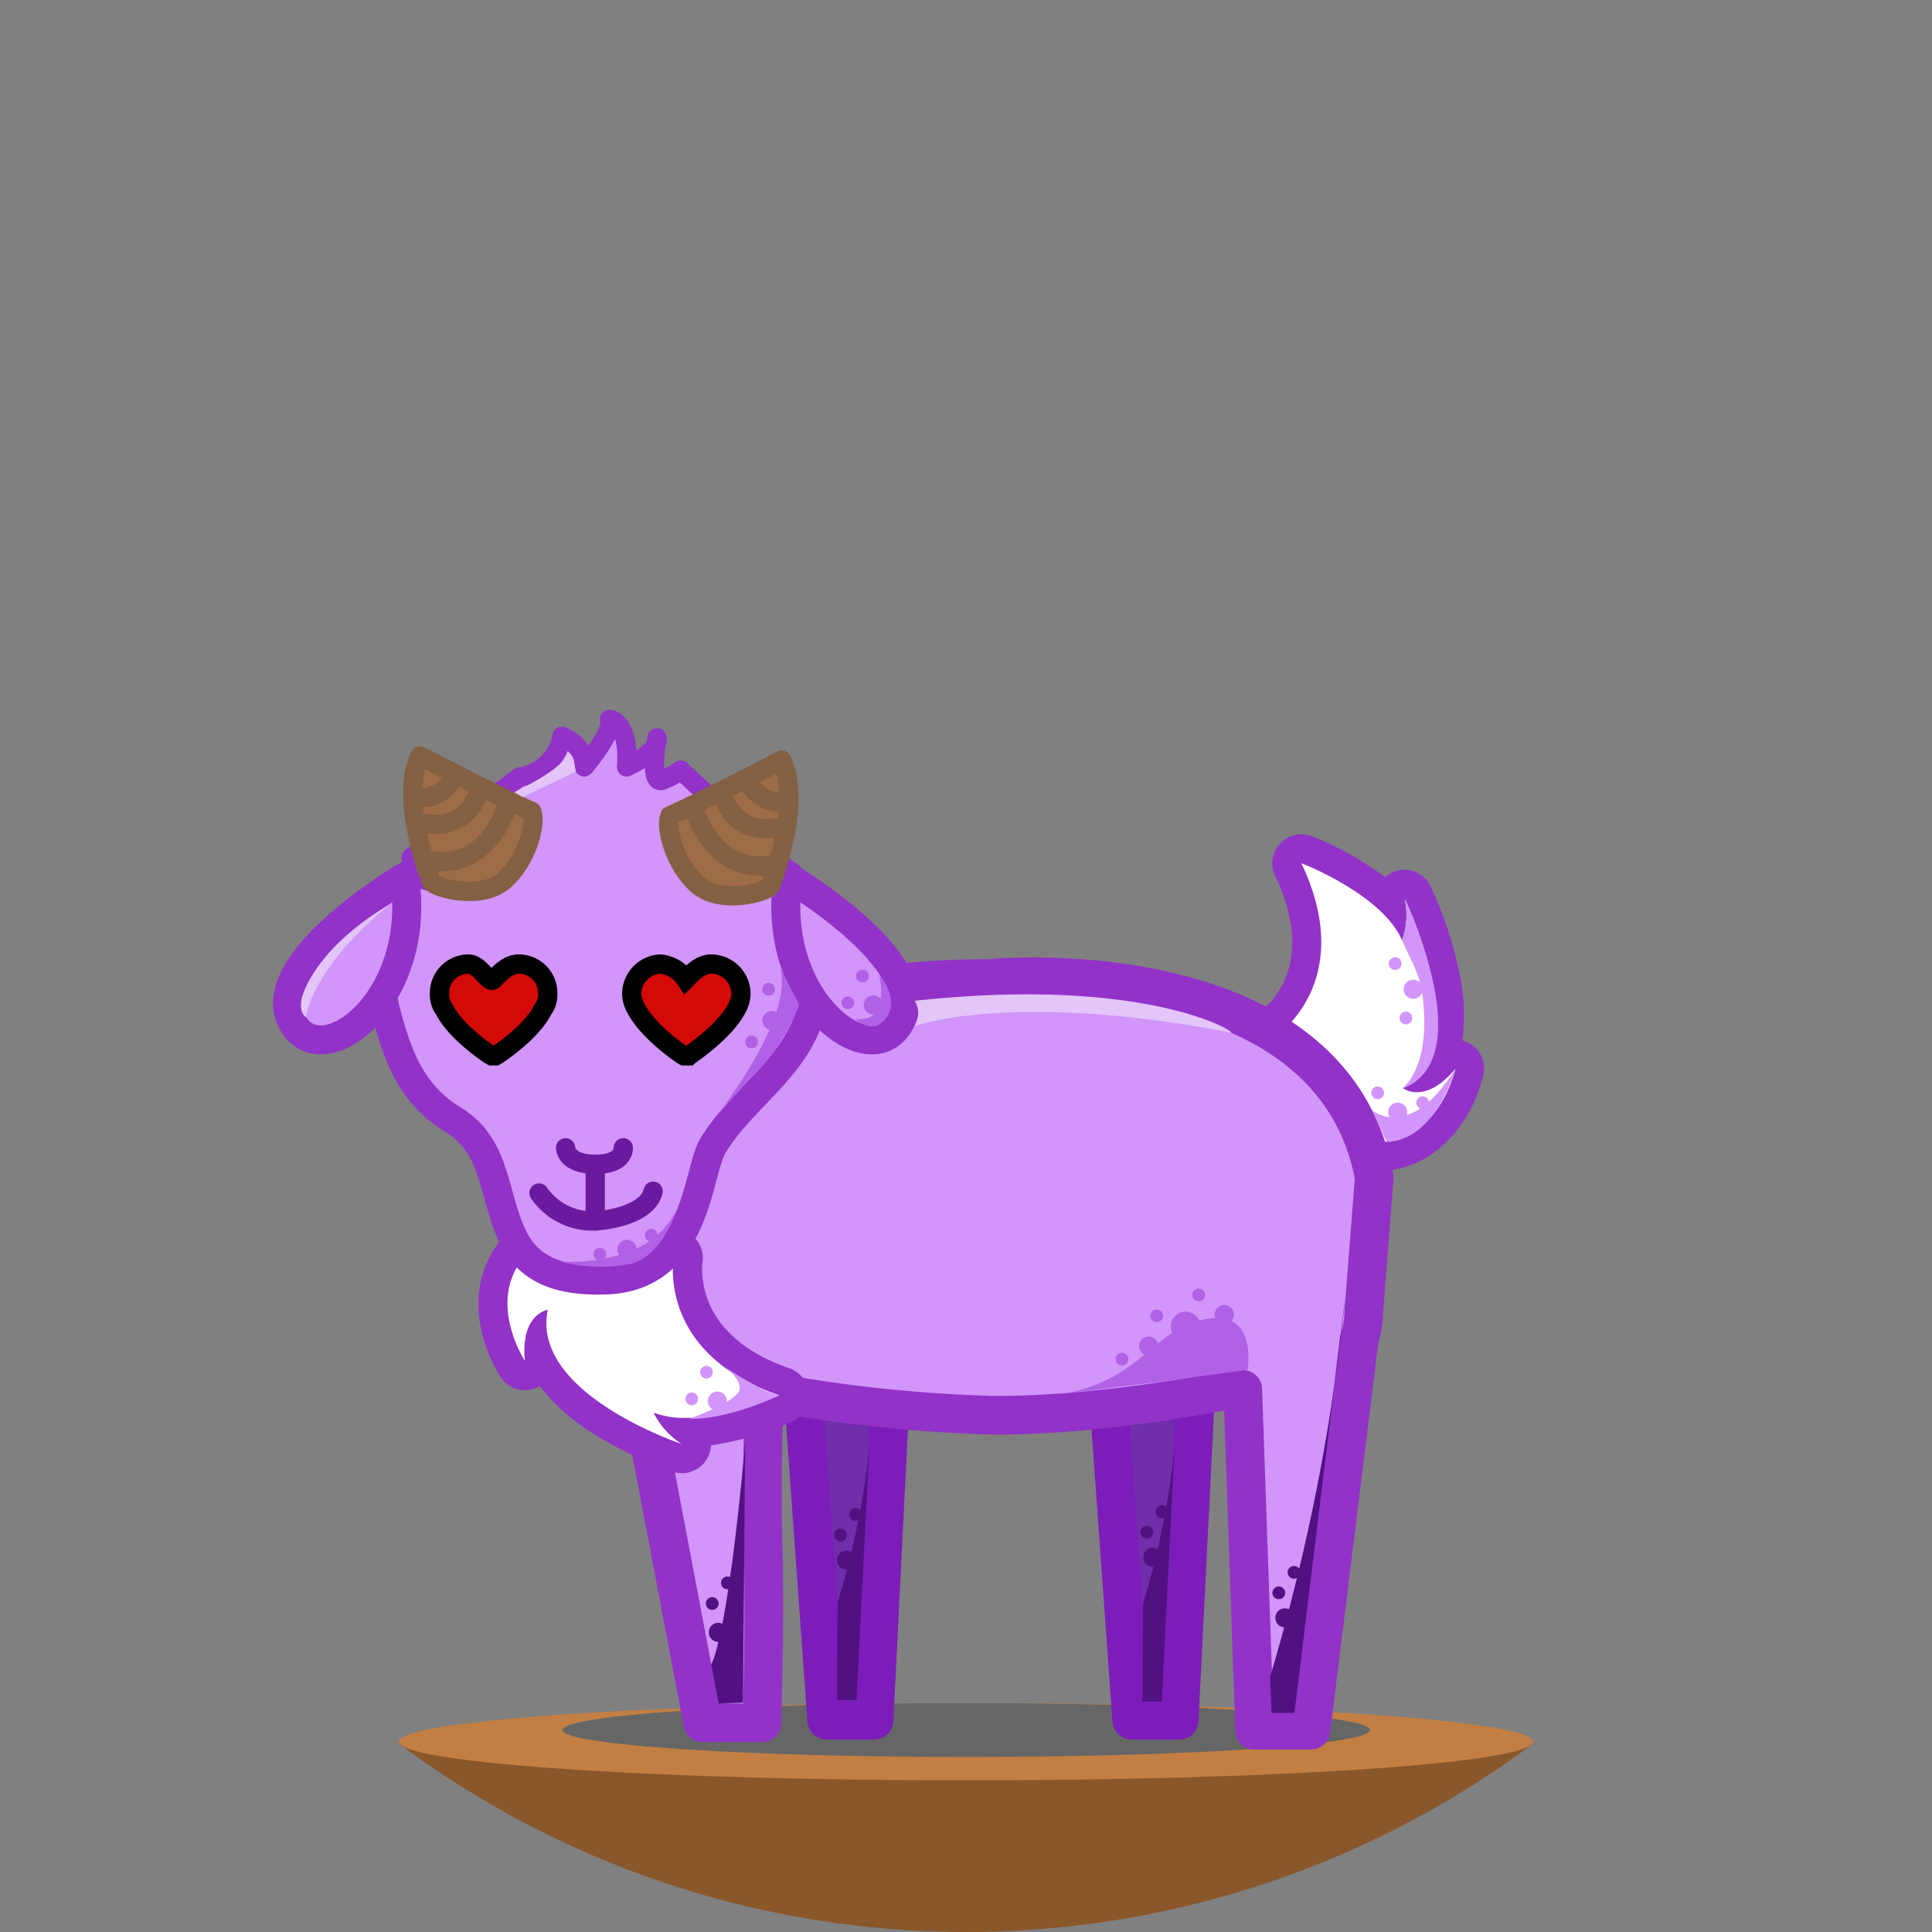 <svg xmlns="http://www.w3.org/2000/svg" viewBox="0 0 200 200" width="180" height="180" class="css-3xipzo css-cu5zgc0"><rect x="0" y="0" width="200" height="200" fill="#808080" stroke="none"/><title>Goat</title><g><path d="M158.7,180.5a98.1,98.1,0,0,1-117.4,0Z" fill="#8a572b"></path><ellipse cx="100" cy="180.3" rx="58.7" ry="4" fill="#c37f43"></ellipse></g><ellipse cx="100.03" cy="179.09" rx="41.8" ry="2.79" fill="#666"></ellipse><polyline points="83.13 143.94 85.58 178.08 90.48 178.08 92.19 143.94" fill="#702eaa" stroke="#7c1cba" stroke-linecap="round" stroke-linejoin="round" stroke-width="4"></polyline><polyline points="114.71 143.94 117.16 178.08 122.07 178.08 123.78 143.94" fill="#702eaa" stroke="#7c1cba" stroke-linecap="round" stroke-linejoin="round" stroke-width="4"></polyline><g><path d="M142.41,119.76a11.9,11.9,0,0,1-3.39-.52,1.49,1.49,0,0,1-1.06-1.67s.55-3.85-1.39-6.48a6.58,6.58,0,0,0-4.53-2.48,1.5,1.5,0,0,1-.62-2.72c.29-.2,7.11-5.11,2-15.88a1.51,1.51,0,0,1,.25-1.66,1.53,1.53,0,0,1,1.11-.48,1.39,1.39,0,0,1,.53.1,29.66,29.66,0,0,1,8.66,5.28,1.5,1.5,0,0,1,1-1.61,1.58,1.58,0,0,1,.52-.09,1.5,1.5,0,0,1,1.35.84c.26.53,5.19,10.75,2.55,17.51l.19-.23a1.51,1.51,0,0,1,1.81-.39,1.5,1.5,0,0,1,.82,1.66C151.48,114,148.6,119.76,142.41,119.76Z" fill="#fff"></path><path d="M134.75,89.37s8.37,3.22,10.4,8a8.16,8.16,0,0,0,.27-4.32s7.27,14.82-.18,19.6a2.48,2.48,0,0,0,1.43.41c1,0,2.37-.47,4-2.43,0,0-1.64,7.63-8.26,7.63a10.83,10.83,0,0,1-3-.45s1.47-9.39-7.18-10.68c0,0,8.28-5.61,2.49-17.76m15.92,21.26h0M134.75,86.37A3,3,0,0,0,132,90.66c4.47,9.38-.87,13.56-1.49,14a3,3,0,0,0-1.23,3.14,3,3,0,0,0,2.5,2.29,5.06,5.06,0,0,1,3.55,1.89c1.53,2.09,1.11,5.32,1.11,5.35a3,3,0,0,0,2.12,3.34,13.37,13.37,0,0,0,3.81.58c7.05,0,10.35-6.35,11.16-9.85a3.33,3.33,0,0,0,.1-.78,3,3,0,0,0-2.24-2.91,21,21,0,0,0-.37-7.27,40.82,40.82,0,0,0-2.94-8.72,3,3,0,0,0-2.7-1.68,3.07,3.07,0,0,0-2,.77,32.46,32.46,0,0,0-7.59-4.25,2.86,2.86,0,0,0-1.07-.2Z" fill="#9232c9"></path></g><path d="M142.26,121.89l-1.08,13.91a9.12,9.12,0,0,1-.47,2.83l0,0-5,40.48h-5.83l-1.23-35.28h0a13.83,13.83,0,0,1-1.83.14s-13,2.64-24.16,2.53a150.77,150.77,0,0,1-23.54-2.53s-.32,7.87-.12,16.22-.13,18.15-.13,18.15H72.75l-7.68-40.45h0a7.43,7.43,0,0,1-.29-2.06L60.46,123c0-8.68,6.42-15.71,14.35-15.71,0,0,7.36-6,27.73-6C102.54,101.23,137.87,98,142.26,121.89Z" fill="#d295f9" stroke="#9232c9" stroke-linecap="round" stroke-linejoin="round" stroke-width="4"></path><g><path d="M70.58,151a1.5,1.5,0,0,1-.47-.08c-.56-.19-11.31-3.84-14.27-10.47,0,.1,0,.2,0,.31a1.5,1.5,0,0,1-1,1.56,1.43,1.43,0,0,1-.5.09,1.5,1.5,0,0,1-1.25-.68c-.12-.18-2.91-4.49-1.8-9a9.71,9.71,0,0,1,5.08-6.16,1.47,1.47,0,0,1,.73-.19,1.49,1.49,0,0,1,1.2.6s2.76,3.62,6.41,3.62A6.86,6.86,0,0,0,68.87,129a1.5,1.5,0,0,1,.9-.3,1.47,1.47,0,0,1,.79.22,1.5,1.5,0,0,1,.69,1.55c-.06.34-1.35,8.65,9.93,12.54a1.5,1.5,0,0,1,.13,2.79,30.28,30.28,0,0,1-9.82,2.47,1.48,1.48,0,0,1,.46,1.8A1.51,1.51,0,0,1,70.58,151Z" fill="#fff"></path><path d="M57.13,127.84s3.13,4.22,7.61,4.22a8.26,8.26,0,0,0,5-1.85s-1.8,9.84,10.92,14.23c0,0-5.16,2.34-9.71,2.34a9,9,0,0,1-3.29-.54,8.08,8.08,0,0,0,2.89,3.23s-15.66-5.21-13.84-13.88c0,0-2.86.41-2.37,5.29,0,0-5.53-8.42,2.76-13m12.64,2.37h0m-12.66-5.37a2.88,2.88,0,0,0-1.45.38,11.12,11.12,0,0,0-5.8,7.11c-1.25,5.07,1.66,9.68,2,10.19a3,3,0,0,0,2.51,1.36,2.89,2.89,0,0,0,1-.18,2.35,2.35,0,0,0,.53-.25,21,21,0,0,0,5.45,4.85,40.36,40.36,0,0,0,8.28,4,2.87,2.87,0,0,0,1,.16,3,3,0,0,0,3-2.87,33.84,33.84,0,0,0,8.35-2.43,3,3,0,0,0-.26-5.57c-9.66-3.33-9-10.06-9-10.78a3.08,3.08,0,0,0,.07-.61,3,3,0,0,0-3-3h0a3,3,0,0,0-1.79.62,5.34,5.34,0,0,1-3.21,1.23c-2.39,0-4.57-2.18-5.21-3a3,3,0,0,0-2.41-1.2Z" fill="#9232c9"></path></g><path d="M70.69,81.49s-1.93,5.27,2.46,8.25a8.51,8.51,0,0,0,8.42.87c.32-.16,2,4.46,2.12,4.72a17.26,17.26,0,0,1,.49,8.5c-1.41,6.56-7.05,9.42-10.33,14.68-1.76,2.81-1.58,13.86-11.4,14-4.07.08-7.7-.75-9.47-4.71-2-4.4-1.61-9.19-6.15-11.94-4.34-2.62-5.79-6.85-7-11.59,0,0-1.75-7.9,3-14.21,0,0,3.51,2.28,8.77-.18" fill="#d295f9" stroke="#9232c9" stroke-linecap="round" stroke-linejoin="round" stroke-width="3"></path><path d="M81.57,90.79s14.56,8.6,11.75,14.74S79.64,103.77,81.57,90.79Z" fill="#d295f9" stroke="#9232c9" stroke-linecap="round" stroke-linejoin="round" stroke-width="3"></path><path d="M41.88,90.79s-14.57,8.6-11.76,14.74S43.81,103.77,41.88,90.79Z" fill="#d295f9" stroke="#9232c9" stroke-linecap="round" stroke-linejoin="round" stroke-width="3"></path><path d="M58.55,118.82s0,1.71,3.07,1.71,2.9-1.71,2.9-1.71" fill="none" stroke="#6b1aa0" stroke-linecap="round" stroke-linejoin="round" stroke-width="2"></path><path d="M55.8,123.5a6.69,6.69,0,0,0,5.93,2.88s5.19-.29,5.88-3.06" fill="none" stroke="#6b1aa0" stroke-linecap="round" stroke-linejoin="round" stroke-width="2"></path><line x1="61.62" y1="120.53" x2="61.62" y2="126.38" fill="none" stroke="#6b1aa0" stroke-linecap="round" stroke-linejoin="round" stroke-width="2"></line><path d="M42.56,88.79,53.8,80.44a5.24,5.24,0,0,0,4.39-4.21s2.46.87,2.28,3.16c0,0,3.16-3.69,2.63-4.92,0,0,2.11.18,1.76,4.92,0,0,3.51-1.58,3.15-3,0,0-.87,4.74.53,4.39a8.64,8.64,0,0,0,1.93-1.05l10.77,10" fill="#d295f9" stroke="#9232c9" stroke-linecap="round" stroke-linejoin="round" stroke-width="2"></path><g><path d="M80.92,78.68C72,83.33,69.35,84.45,69.35,84.45c-.5,1.33.5,5,2.81,7.1s7.07.9,7.6.15C79.76,91.7,83.13,83.13,80.92,78.68Z" fill="#9e6c46" stroke="#846042" stroke-linecap="round" stroke-linejoin="round" stroke-width="2"></path><path d="M71.72,83.35s1.82,7.27,8.18,6.19" fill="#9e6c46" stroke="#846042" stroke-linecap="round" stroke-linejoin="round" stroke-width="2"></path><path d="M74.75,82.13s1.11,4.83,6.41,3.39" fill="#9e6c46" stroke="#846042" stroke-linecap="round" stroke-linejoin="round" stroke-width="2"></path><path d="M77.22,80.64s1.36,2.89,4.14,2.26" fill="#9e6c46" stroke="#846042" stroke-linecap="round" stroke-linejoin="round" stroke-width="2"></path></g><g><path d="M43.48,78.24C52.41,82.89,55.05,84,55.05,84c.49,1.33-.5,5-2.81,7.1s-7.08.9-7.6.15C44.64,91.26,41.27,82.69,43.48,78.24Z" fill="#9e6c46" stroke="#846042" stroke-linecap="round" stroke-linejoin="round" stroke-width="2"></path><path d="M52.67,82.91s-1.81,7.27-8.17,6.18" fill="#9e6c46" stroke="#846042" stroke-linecap="round" stroke-linejoin="round" stroke-width="2"></path><path d="M49.65,81.69s-1.11,4.83-6.41,3.38" fill="#9e6c46" stroke="#846042" stroke-linecap="round" stroke-linejoin="round" stroke-width="2"></path><path d="M47.17,80.2S45.81,83.09,43,82.46" fill="#9e6c46" stroke="#846042" stroke-linecap="round" stroke-linejoin="round" stroke-width="2"></path></g><path d="M131.48,173.59a211.61,211.61,0,0,0,7.8-39.5L134,177.32h-2.38Z" fill="#511182"></path><path d="M73.62,172.3s1.65-2.26,3.52-22.94l-.22,26.89-2.53.11Z" fill="#511182"></path><path d="M118.32,166a82.64,82.64,0,0,0,3.26-16.17l-1.31,26.32h-2Z" fill="#511182"></path><path d="M86.71,165.86A82.64,82.64,0,0,0,90,149.69L88.66,176h-2Z" fill="#511182"></path><path d="M142.06,114.94s3.87,3.35,8.61-4.31c0,0-1.94,7.38-7.13,7.59Z" fill="#d295f9"></path><path d="M145.13,112.71s2.29-1.57,2.32-6.85c-.1-4.84-.93-5.32-2.32-8.56a7.41,7.41,0,0,0,.29-4.25S153.39,109.64,145.13,112.71Z" fill="#d295f9"></path><path d="M74.62,141.24s4.42,3,6.07,3.2c0,0-5.28,2.56-9.34,2.43,0,0,5.23-1.84,5.23-3.15S74.62,141.24,74.62,141.24Z" fill="#d295f9"></path><path d="M40.4,93.6s-7.18,3.83-9.15,9.64c0,0-.39,1.47.4,2.06C31.65,105.3,32.24,100.19,40.4,93.6Z" fill="#e3c5f9"></path><path d="M53.23,82s5.34-2.46,5.52-4.12c0,0,.52-.09.87,2l-5.51,2.63Z" fill="#e3c5f9"></path><path d="M58.07,130.61a18.85,18.85,0,0,0,7-1,9.13,9.13,0,0,0,5-4.37s-1.47,4.7-4.71,5.58A16.43,16.43,0,0,1,58.07,130.61Z" fill="#b161e5"></path><path d="M91,100.85s1.32,5.08-2.46,4.62c0,0,1.85,1.85,3.24-.15S91,100.85,91,100.85Z" fill="#b161e5"></path><path d="M80.75,100.2l2,3.82a21.55,21.55,0,0,1-5.45,8l-3.45,3.91S82.3,105.47,80.75,100.2Z" fill="#b161e5"></path><circle cx="79.91" cy="105.64" r="0.99" fill="#b161e5"></circle><circle cx="77.8" cy="107.86" r="0.66" fill="#b161e5"></circle><circle cx="79.57" cy="102.41" r="0.66" fill="#b161e5"></circle><circle cx="146.29" cy="102.41" r="0.99" fill="#d295f9"></circle><circle cx="145.54" cy="105.38" r="0.66" fill="#d295f9"></circle><circle cx="144.42" cy="99.75" r="0.66" fill="#d295f9"></circle><circle cx="144.69" cy="115.13" r="0.99" fill="#d295f9"></circle><circle cx="142.61" cy="113.13" r="0.66" fill="#d295f9"></circle><circle cx="147.27" cy="114.15" r="0.66" fill="#d295f9"></circle><circle cx="118.91" cy="139.35" r="0.99" fill="#b161e5"></circle><circle cx="126.74" cy="136.08" r="0.99" fill="#b161e5"></circle><circle cx="90.4" cy="104.03" r="0.99" fill="#b161e5"></circle><circle cx="116.15" cy="140.69" r="0.66" fill="#b161e5"></circle><circle cx="119.74" cy="136.21" r="0.66" fill="#b161e5"></circle><circle cx="124.09" cy="134.05" r="0.66" fill="#b161e5"></circle><circle cx="89.28" cy="101.04" r="0.66" fill="#b161e5"></circle><circle cx="87.76" cy="103.8" r="0.66" fill="#b161e5"></circle><circle cx="74.26" cy="145.04" r="0.99" fill="#d295f9"></circle><circle cx="73.13" cy="142.05" r="0.66" fill="#d295f9"></circle><circle cx="71.61" cy="144.81" r="0.66" fill="#d295f9"></circle><circle cx="74.36" cy="168.98" r="0.99" fill="#511182"></circle><circle cx="73.73" cy="165.99" r="0.66" fill="#511182"></circle><circle cx="75.3" cy="163.86" r="0.66" fill="#511182"></circle><circle cx="87.63" cy="161.5" r="0.99" fill="#511182"></circle><circle cx="87" cy="158.91" r="0.66" fill="#511182"></circle><circle cx="88.57" cy="156.78" r="0.66" fill="#511182"></circle><circle cx="119.34" cy="161.2" r="0.99" fill="#511182"></circle><circle cx="118.72" cy="158.61" r="0.66" fill="#511182"></circle><circle cx="120.29" cy="156.48" r="0.66" fill="#511182"></circle><circle cx="133.01" cy="167.48" r="0.99" fill="#511182"></circle><circle cx="132.38" cy="164.89" r="0.66" fill="#511182"></circle><circle cx="133.95" cy="162.77" r="0.66" fill="#511182"></circle><circle cx="64.9" cy="129.32" r="0.99" fill="#b161e5"></circle><circle cx="62.09" cy="129.84" r="0.66" fill="#b161e5"></circle><circle cx="67.42" cy="127.87" r="0.66" fill="#b161e5"></circle><path d="M127.4,106.89c.87.16-8.34-5.93-32.7-3.29a2.59,2.59,0,0,1,0,2.63S104.57,102.5,127.4,106.89Z" fill="#e3c5f9"></path><path d="M121.26,142.89l7.9-1.1s1.32-7.77-6.37-4.61c-3.73,1.54-5.92,6.37-13.82,7.24Z" fill="#b161e5"></path><circle cx="122.74" cy="137.32" r="1.54" fill="#b161e5"></circle><g transform="translate(41 90)"><g><g><path d="M9.9,19.3h.4c.2-.1,3.7-2.4,4.9-4.8a2.5,2.5,0,0,0,.5-1.6,3,3,0,0,0-3-3.1c-1.2,0-2.1,1.1-2.6,1.6S8.7,9.8,7.5,9.8a3,3,0,0,0-3,3.1A2.5,2.5,0,0,0,5,14.5C6.2,16.9,9.7,19.2,9.9,19.3Z" fill="#d60909" stroke="#000" stroke-miterlimit="10" stroke-width="2"></path><path d="M29.8,19.3h.5c.1-.1,3.6-2.4,4.9-4.8a3.3,3.3,0,0,0,.5-1.6,3.1,3.1,0,0,0-3.1-3.1c-1.2,0-2.1,1.1-2.6,1.6a3.6,3.6,0,0,0-2.6-1.6,3.1,3.1,0,0,0-3,3.1,3.3,3.3,0,0,0,.5,1.6C26.2,16.9,29.6,19.2,29.8,19.3Z" fill="#d60909" stroke="#000" stroke-miterlimit="10" stroke-width="2"></path></g></g></g></svg>